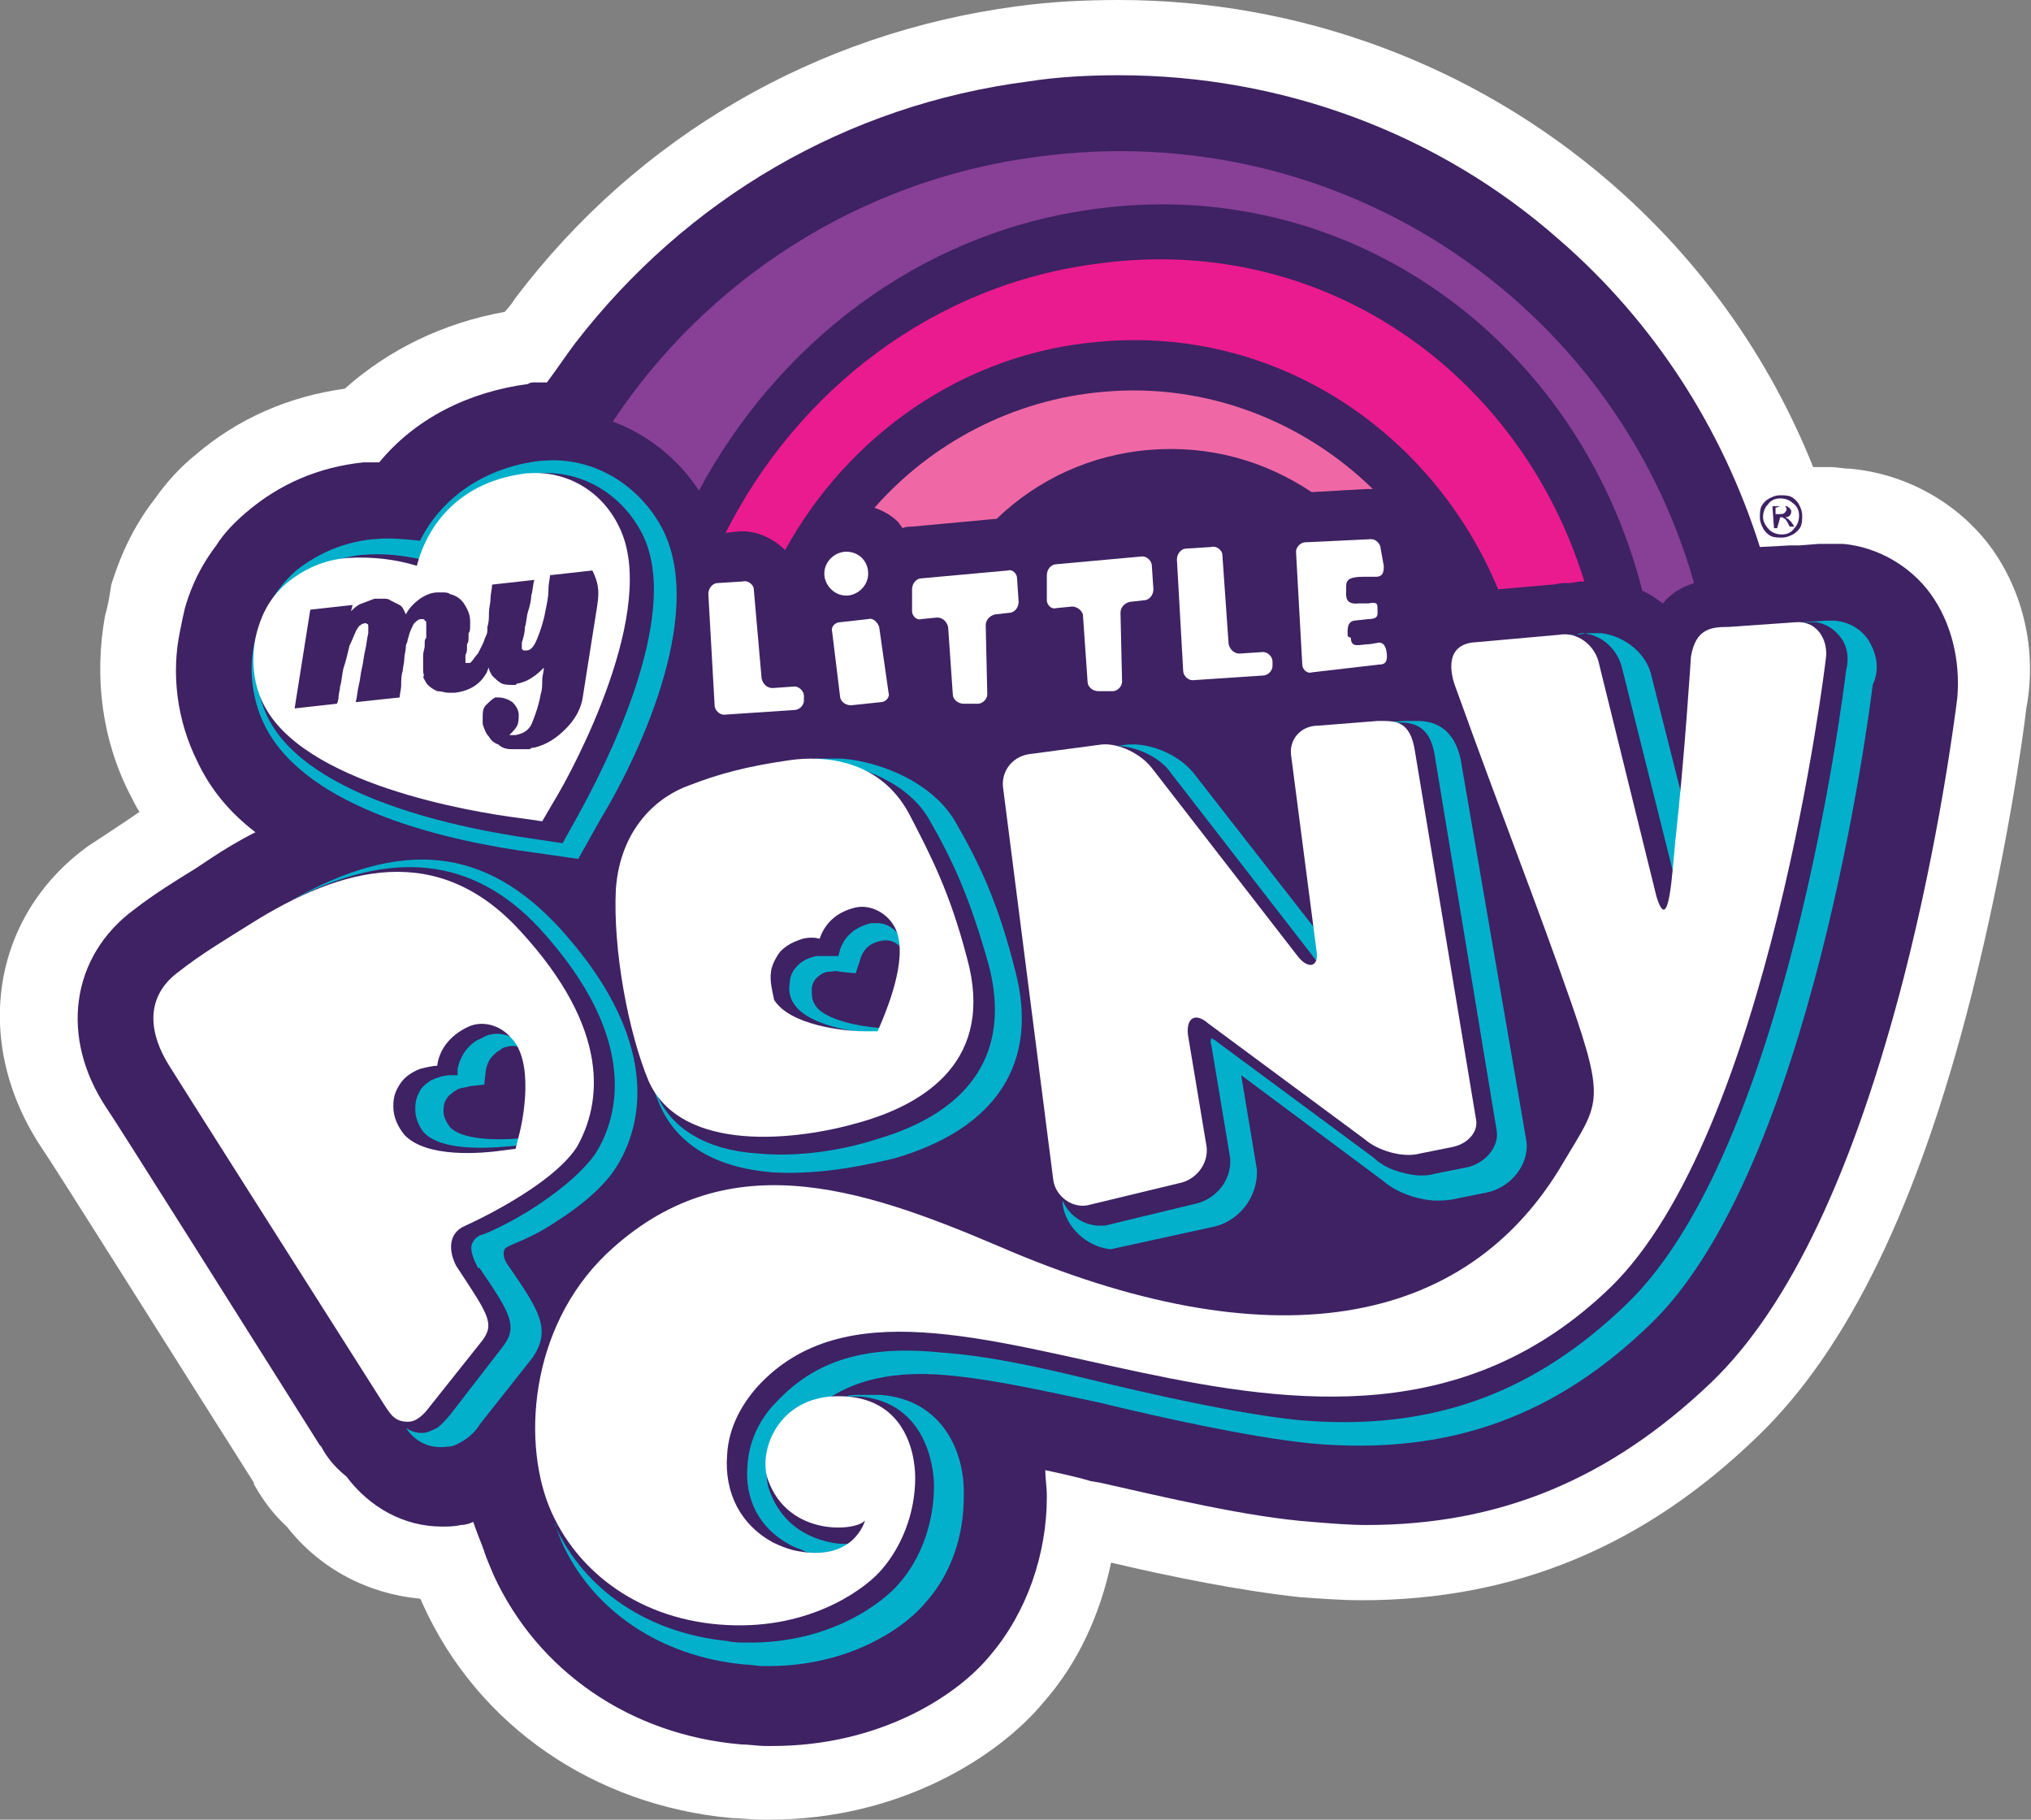 <?xml version="1.0" encoding="utf-8"?>
<!-- Generator: Adobe Illustrator 19.0.0, SVG Export Plug-In . SVG Version: 6.00 Build 0)  -->
<svg version="1.1" id="Artwork" xmlns="http://www.w3.org/2000/svg" xmlns:xlink="http://www.w3.org/1999/xlink" x="0px" y="0px"
	 viewBox="0 0 129.6 116.1" style="enable-background:new 0 0 129.6 116.1;" xml:space="preserve">
<rect x="0" y="0" width="129.6" height="116.1" fill="#808080" stroke="none"/>
<style type="text/css">
	.st0{fill:#FFFFFF;}
	.st1{fill:#3E2263;}
	.st2{fill:#883F96;}
	.st3{fill:#EF68A5;}
	.st4{fill:none;}
	.st5{fill:#EA1B8E;}
	.st6{fill:#03B0CC;}
</style>
<g>
	<path id="XMLID_2749_" class="st0" d="M127.1,35c-2.1-2.9-5.5-4.8-9.1-5.1c-0.4,0-0.8-0.1-1.2-0.1c-0.4,0-0.7,0-1.1,0l0,0
		c-2.8-7-7.2-13.2-13-18.2C94,4.1,82.9,0,71.4,0c-2.1,0-4.3,0.1-6.5,0.4C52.1,2.1,40.7,8.7,32.9,19c-0.2,0.3-0.4,0.6-0.7,0.9
		c-3.9,0.7-7.4,2.4-10.2,4.9c-3.6,0.5-6.8,1.9-9.5,4.2c-1,0.8-1.9,1.8-2.6,2.8c-1.8,2.3-2.5,4.6-2.8,5.5C7,38,6.9,38.6,6.7,39.3
		C6,43.2,6.5,47.2,8.3,50.7c0.2,0.4,0.4,0.8,0.6,1.1c-1,0.7-2.1,1.4-3.3,2.2c-6.2,4.5-7.4,12.6-2.9,19.3c0.7,1,9,14.2,13.5,21.3
		l0,0.1c0.3,0.5,0.9,1.6,2.1,2.7c2.1,2.7,5.2,4.3,8.5,4.6c0.1,0.1,0.1,0.2,0.2,0.4c3.5,7.7,10.9,12.8,19.7,13.6c0.6,0,1.2,0.1,2,0.1
		c0.2,0,0.4,0,0.4,0c8.3,0,14.6-4,17.5-7.5c2.2-2.5,3.6-5.6,4.3-8.9c3.8,0.9,8.3,1.8,12,2.2c1.4,0.1,2.7,0.2,4,0.2
		c9.7,0,18-3.4,25.3-10.5c5.7-5.5,10.2-14.7,13.6-28.1c2.2-8.7,3.3-16.5,3.5-18.3C130,41.5,129.1,37.8,127.1,35z"/>
	<g>
		<g>
			<path id="XMLID_2748_" class="st1" d="M123.2,37.9c-1.3-1.8-3.4-3-5.6-3.2c-0.3,0-0.5,0-0.8,0c-0.3,0-0.5,0-0.7,0
				c0,0-1.3,0.1-1.3,0.1c-0.2,0-0.4,0-0.6,0l-1.9,0.1c-2.4-7.6-6.8-14.4-12.8-19.6C91.8,8.5,81.8,4.8,71.4,4.8
				c-1.9,0-3.9,0.1-5.8,0.4C54,6.7,43.8,12.7,36.7,21.9c-0.6,0.8-1.2,1.7-1.8,2.5c-0.3,0-0.5,0-0.8,0c-0.1,0-0.3,0-0.4,0.1
				c-3.8,0.5-7.2,2.2-9.5,5c-0.2,0-0.5,0-0.7,0c-0.1,0-0.2,0-0.3,0c-2.9,0.3-5.4,1.4-7.5,3.2c-0.7,0.6-1.4,1.3-1.9,2.1
				c-1.3,1.7-1.8,3.3-2,4c-0.1,0.4-0.2,0.9-0.3,1.4c-0.6,2.8-0.2,5.8,1.1,8.4c0.8,1.7,2,3.2,3.7,4.5c-1,0.5-2,1.1-2.9,1.7l-0.9,0.6
				c-1.3,0.8-2.6,1.6-3.9,2.6c-4.1,3-4.8,8.2-1.8,12.7c0.5,0.7,9,14.2,13.6,21.5l0.1,0.1c0.2,0.4,0.7,1.2,1.6,1.9
				c1.5,2,3.7,3.2,6.1,3.2c0.4,0,0.8,0,1.2-0.1c0.3,0,0.6-0.1,0.8-0.2c0.2,0.6,0.4,1.1,0.6,1.6c0,0.1,0.1,0.2,0.1,0.3l0,0
				c0.2,0.6,0.4,1,0.6,1.5c2.8,6.1,8.7,10.2,15.8,10.8c0.5,0,1,0.1,1.6,0.1c0.1,0,0.4,0,0.4,0c6.7,0,11.7-3.1,13.9-5.8
				c2.3-2.7,3.6-6.4,3.6-10.1c0-0.6-0.1-1.2-0.1-1.7c0.9,0.2,1.9,0.4,2.9,0.7l0.6,0.1c4,0.9,9.4,2.2,13.5,2.5
				c1.2,0.1,2.4,0.2,3.5,0.2c8.5,0,15.5-2.9,22-9.1c5-4.8,9.1-13.5,12.3-25.9c2.2-8.6,3.2-16.2,3.4-17.8
				C125.1,42.1,124.5,39.7,123.2,37.9z"/>
			<g>
				<g id="MLP_1_">
					<g id="MLP_2_">
						<g>
							<g>
								<g>
									<g>
										<g>
											<g>
												<g>
													<g>
														<path id="XMLID_2747_" class="st2" d="M44.6,31.3c5-9.3,13.9-16.3,24.8-17.9c16.5-2.5,31.3,8.2,35.4,24.3
															c0.5,0.2,0.9,0.5,1.3,0.8c0.5-0.6,1.1-1,2-1.3C103,19.3,85.5,7.4,66.2,10c-11.5,1.5-21.2,8-27.1,16.9
															C41.3,27.7,43.3,29.3,44.6,31.3z"/>
														<g>
															<path id="XMLID_2746_" class="st3" d="M57.3,33.3c0.1,0.1,0.2,0.3,0.3,0.4c0.2-0.1,0.4-0.1,0.6-0.1l5.4-0.5
																c2.6-2.5,6-4.1,9.8-4.4c3.8-0.3,7.3,0.7,10.3,2.7l3.5-0.2c0,0,0.1,0,0.2,0c0.1,0,0.2,0,0.2,0
																c-4.4-4.3-10.6-6.8-17.2-6.2c-5.8,0.5-11,3.3-14.6,7.4C56.4,32.6,56.9,32.9,57.3,33.3z"/>
														</g>
														<path class="st4" d="M51.5,46.3L47,46.6c0,0-0.1,0-0.1,0c-0.6,0-1.1-0.5-1.1-1.1l-0.4-7.1c0-0.6,0.4-1.2,1.1-1.2
															l1.6-0.1c0,0,0.1,0,0.1,0c0.6,0,1.1,0.5,1.2,1l0.5,5.5c0,0,0,0.1,0.1,0.1l1.5-0.1c0,0,0,0,0.1,0
															c0.6,0,1.1,0.5,1.1,1.1l0,0.3l0,0C52.6,45.7,52.1,46.2,51.5,46.3z M52.7,37.1c0-1.1,0.9-1.9,2-1.9
															c1.1,0,1.9,0.9,1.9,2c0,1.1-0.9,1.9-2,1.9C53.5,39.1,52.6,38.2,52.7,37.1z M57.5,45.6c-0.2,0.2-0.5,0.4-0.8,0.4
															l-1.9,0.2c0,0-0.1,0-0.1,0c-0.6,0-1.1-0.5-1.1-1L53.1,41c0-0.3,0.1-0.6,0.2-0.8c0.2-0.2,0.5-0.4,0.8-0.4l1.6-0.2
															c0.1,0,0.1,0,0.1,0c0.6,0,1.1,0.4,1.2,1l0.6,4.2C57.8,45,57.7,45.3,57.5,45.6z M64.9,40.1L64,40.2c0,0-0.1,0-0.1,0.1
															l0.1,4.4c0,0.3-0.1,0.6-0.3,0.8c-0.2,0.2-0.5,0.4-0.8,0.4l-0.9,0h0c-0.6,0-1.1-0.5-1.2-1.1l-0.3-4.3c0,0,0,0-0.1,0
															l-1,0.1c-0.1,0-0.1,0-0.1,0h0c-0.6,0-1-0.5-1.1-1l-0.2-1.5v0c0-0.6,0.4-1.2,1-1.2l5.5-0.5c0,0,0.1,0,0.1,0
															c0.6,0,1.1,0.5,1.1,1.1l0.1,1.5C66,39.5,65.5,40.1,64.9,40.1z M73.5,39.4l-0.9,0.1c0,0-0.1,0.1-0.1,0.1l0.1,4.4
															c0,0.3-0.1,0.6-0.3,0.8c-0.2,0.2-0.5,0.4-0.8,0.4l-0.9,0h0c-0.6,0-1.1-0.5-1.2-1.1l-0.3-4.3c0,0,0,0-0.1,0l-1,0.1
															c0,0-0.1,0-0.1,0c-0.6,0-1-0.5-1.1-1l-0.2-1.5l0,0c0-0.6,0.4-1.2,1.1-1.2l5.5-0.5c0,0,0.1,0,0.1,0
															c0.6,0,1.1,0.5,1.1,1.1l0.1,1.5C74.6,38.8,74.1,39.4,73.5,39.4z M82.4,42.8c0,0.6-0.5,1.2-1.1,1.2l-4.5,0.3
															c0,0-0.1,0-0.1,0c-0.6,0-1.1-0.5-1.1-1.1l-0.4-7.1c0-0.6,0.4-1.2,1.1-1.2l1.6-0.1c0,0,0.1,0,0.1,0
															c0.6,0,1.1,0.5,1.2,1l0.5,5.5c0,0,0,0.1,0.1,0.1l1.5-0.1c0,0,0,0,0.1,0c0.6,0,1.1,0.5,1.1,1.1L82.4,42.8L82.4,42.8z
															 M88.6,43.6l-4.3,0.5c-0.1,0-0.1,0-0.2,0c-0.6,0-1.1-0.5-1.1-1l-0.4-7.2c0-0.3,0.1-0.6,0.3-0.8
															c0.2-0.2,0.5-0.4,0.8-0.4l4.2-0.2c0,0,0,0,0.1,0c0.6,0,1.1,0.5,1.1,1.1l0.1,1.1c0.1,1.1-0.7,1.3-1,1.3l-0.8,0
															c-0.4,0-0.5,0-0.6,0v0l0,0.2c0,0,0,0.1,0,0.2c0,0,0,0.1,0,0.1c0,0,0,0,0.1,0c0,0,0.1,0,0.1,0l0.6,0c0.1,0,0.2,0,0.3,0
															c0.9,0,0.9,0.8,0.9,1v0.1c0,0.2,0,0.5-0.2,0.8c-0.3,0.3-0.6,0.3-0.8,0.3l-0.8,0.1c0,0.1,0,0.3,0,0.4l0,0.2v0
															c0.1,0,0.2,0,0.3,0c0.1,0,0.2,0,0.3,0l0.6-0.1h0c0,0,0,0,0.1,0c0.4,0,1,0.2,1,1.4C89.6,43,89.5,43.5,88.6,43.6z"/>
														<g>
															<g>
																<path id="XMLID_2738_" class="st5" d="M70.2,16.8C59.6,18.1,50.9,24.9,46.3,34l0.9-0.1v0c0.1,0,0.2,0,0.2,0
																	c1,0,2,0.5,2.7,1.2c4-7.3,11.4-12.6,20.1-13.3c11.2-1,21.2,5.7,25.4,15.8l3.4-0.3c0.3,0,0.5-0.1,0.8-0.1
																	c0.1,0,0.2,0,0.3,0c0,0,0.1,0,0.1,0l0.6-0.1c0.1,0,0.2,0,0.3,0C97,23.8,84.5,14.9,70.2,16.8z"/>
															</g>
														</g>
														<g>
															<path id="XMLID_2737_" class="st6" d="M70.8,79.5L70.8,79.5C70.5,79.5,70.8,79.5,70.8,79.5z"/>
															<path id="XMLID_2736_" class="st6" d="M88.7,46.1l0.2,0c0.2,0,0.4,0,0.7,0c1.2,0.1,1.8,0.8,2,2.4l3.9,23.6
																c0.2,1.1-0.8,2.2-2,2.4l-2,0.4C91.2,75,90.9,75,90.5,75c-1.1-0.1-2.2-0.5-2.8-1.1l-10-7.4l0,0
																c-0.2-0.2-0.4-0.2-0.4-0.3c0,0.1-0.1,0.2,0,0.5l1.2,7.2v0c0.1,1.4-0.9,2.6-2.2,2.9l-5.8,1.4h0c-0.2,0-0.4,0-0.5,0
																c-1-0.1-1.8-0.7-2.2-1.6l0,0.2c0.2,1.5,1.5,2.7,3,2.9c0,0,0,0,0.1,0l0,0l6.4-1.4c1.7-0.3,3-1.9,2.9-3.7l0,0l-1-6
																l9,6.7c0.8,0.7,2,1.2,3.3,1.3c0.5,0,0.9,0,1.3-0.1l2-0.4c1.6-0.3,2.8-1.8,2.6-3.3L93.3,49c-0.1-0.7-0.4-2.9-2.7-3
																c-0.3,0-0.5,0-0.7,0h-0.3l-3.8,0.3c-0.3,0-0.5,0-0.8,0.1L88.7,46.1z"/>
															<path id="XMLID_2735_" class="st6" d="M100.3,40.5c0.1,0,0.2,0,0.3,0l-4.8,0.4l-0.1,0c0,0,0,0-0.1,0L100.3,40.5z"/>
															<path id="XMLID_2734_" class="st6" d="M101,40.4c1.2,0.1,2.2,1,2.5,2.2l3.6,14.4c0.1-0.6,0.1-1.4,0.2-1.8
																c0-0.3,0.1-0.6,0.1-0.9c0.1-0.8,0.2-1.6,0.2-2.4l-2.2-8.7c-0.3-1.5-1.7-2.6-3.2-2.8c-0.3,0-0.6,0-0.9,0l-0.7,0.1
																C100.8,40.4,100.9,40.4,101,40.4z"/>
															<path id="XMLID_2733_" class="st6" d="M71.1,47.6c0.1,0,0.3,0,0.4,0c1.2,0.1,2.6,0.8,3.2,1.7l9.3,12
																c0.1,0.1,0.2,0.2,0.3,0.3c0-0.1,0-0.2,0-0.3l-0.2-1.8l-7.8-10c-0.8-1.1-2.3-1.9-3.8-2c-0.2,0-0.4,0-0.5,0h0l-4.6,0.6
																c0,0,0,0,0,0L71.1,47.6z"/>
															<path id="XMLID_2732_" class="st6" d="M44.7,50.2c1.9-0.7,3.8-1.2,6.5-1.6c0.4-0.1,0.9-0.1,1.4,0
																c2.4,0.2,5.4,1.4,6.7,3.7c1.5,2.6,2.6,5,3.8,9.3c1.4,5.4-1,9.3-7.2,11.1c-1.2,0.4-4.3,1.2-7.5,0.9
																c-3.3-0.2-5.6-1.6-6.5-3.8c-0.6-1.5-1.2-3.5-1.6-5.6c0.4,2.4,1.1,4.6,1.8,6.3c1.1,2.5,3.5,4,7.2,4.3
																c3.3,0.2,6.5-0.6,7.8-0.9c6.5-1.9,9.2-6.1,7.7-11.9c-1.1-4.4-2.3-6.9-3.8-9.5c-1.4-2.5-4.7-3.9-7.3-4.1
																c-0.6,0-1.1,0-1.6,0c-2.8,0.4-4.7,0.9-6.6,1.6c-0.2,0.1-0.5,0.2-0.8,0.4C44.5,50.2,44.6,50.2,44.7,50.2z"/>
															<path id="XMLID_2731_" class="st6" d="M56.2,89c-0.5,0-0.9,0-1.5,0c-0.2,0-0.5,0-0.7,0.1c0.3,0,0.6,0,0.9,0
																c4.2,0.4,4.7,4.5,4.7,5.7c0,2.3-0.8,4.6-2.2,6.2c-0.9,1.1-4.3,3.9-9.8,3.8c-0.4,0-0.8,0-1.2-0.1
																c-5-0.5-9.1-3.2-11-7.4c0,0,0-0.1,0-0.1c0.1,0.4,0.3,0.8,0.4,1.1c2,4.5,6.4,7.4,11.7,7.9c0.4,0,0.8,0.1,1.2,0.1
																c5.6,0.1,9.2-2.6,10.4-4.1c1.6-1.8,2.4-4.2,2.4-6.7C61.6,92.6,60.1,89.3,56.2,89z"/>
															<path id="XMLID_2730_" class="st6" d="M119.2,40.8c-0.5-0.7-1.2-1.1-2.1-1.2c-0.2,0-0.4,0-0.6,0l-4.2,0.3
																c-0.3,0-0.7,0-1.1,0.1c0,0,0,0,0,0l4.3-0.3c0.1,0,0.3,0,0.4,0c0.6,0.1,1.1,0.4,1.5,0.9c0.5,0.6,0.6,1.4,0.4,2.2
																c-0.2,1.6-3.8,30.6-14,40.4c-5.7,5.5-12.2,8.2-21,7.4c-3.9-0.4-9.6-1.7-13.3-2.6c-3.3-0.8-6.5-1.5-9.4-1.7
																c-4.9-0.5-8.1,0.5-10.6,3.2c-0.8,0.8-1.7,2.2-1.8,4c-0.2,2.2,0.8,4,2.6,5c0.3,0.2,0.7,0.3,1.1,0.5
																c0.3,0.1,0.6,0.1,0.8,0.1c1.1,0.1,1.8-0.2,2.3-0.6c-0.3,0-0.6,0-0.9,0c-1-0.1-3.5-0.6-4.5-3.4
																c-0.4-1.1-0.1-2.7,0.6-3.8c0.7-1.1,1.8-1.8,3.2-2.1c2-1.3,4.6-1.8,8.1-1.4c2.8,0.3,5.9,1,9.2,1.7
																c3.7,0.9,9.5,2.2,13.5,2.6c9,0.8,15.7-1.9,21.6-7.6c10.3-9.9,14-39.2,14.2-40.8C120,42.6,119.7,41.6,119.2,40.8z"/>
															<path id="XMLID_2729_" class="st6" d="M31,66.1L31,66.1c-0.2,0.1-0.4,0.2-0.6,0.3c-0.8,0.5-1.1,1.3-1.2,1.8l0,0.4
																l-0.4,0c-0.4,0-0.7,0.1-1,0.2c-0.2,0.1-0.3,0.1-0.4,0.2c-0.3,0.2-0.5,0.4-0.6,0.6c-0.3,0.5-0.3,0.9-0.3,1.2
																c0,0.5,0.2,1,0.5,1.4c1.2,1.4,4.8,1,5.9,0.9l0.5-0.1l0.1-0.4c-1.9,0.2-4.1,0.1-4.8-0.7c-0.2-0.3-0.4-0.6-0.4-1
																c0-0.2,0-0.5,0.2-0.8c0.1-0.2,0.3-0.3,0.4-0.4c0.1-0.1,0.2-0.1,0.3-0.2c0.2-0.1,0.5-0.1,0.8-0.2l0.9-0.1l0.1-0.9
																c0.1-0.6,0.4-1,0.9-1.3c0.1-0.1,0.3-0.2,0.4-0.2l0,0c0.3-0.1,0.7-0.1,1.1,0.1c-0.1-0.1-0.2-0.3-0.3-0.4
																C32.6,66,31.7,65.8,31,66.1z"/>
															<path id="XMLID_2728_" class="st6" d="M56,58.9c-0.1,0-0.3,0-0.4,0h0c-1.3,0.3-1.8,1.1-2,1.7L53.5,61l-0.5,0
																c-0.3,0-0.6,0-0.9,0c-0.5,0.1-0.9,0.3-1.2,0.6c-0.4,0.4-0.5,0.8-0.5,1.1c-0.1,0.5,0,1,0.3,1.4
																c0.6,0.9,2.4,1.6,4.8,1.8c0.2,0,0.4,0,0.6,0l0.5,0l0.1-0.3c-0.1,0-0.3,0-0.4,0c-2.6-0.2-4-0.9-4.3-1.5
																c-0.2-0.3-0.2-0.6-0.2-1c0-0.2,0.1-0.5,0.3-0.7c0.2-0.2,0.5-0.4,0.8-0.4c0.2,0,0.4-0.1,0.7,0l1,0.1l0.3-0.9
																c0.2-0.7,0.7-1.1,1.5-1.2l0,0c0.1,0,0.2,0,0.2,0c0.4,0,0.8,0.3,1,0.6c0.1,0.1,0.1,0.2,0.1,0.3c0-0.4-0.1-0.8-0.3-1.1
																C57.2,59.3,56.6,58.9,56,58.9z"/>
															<path id="XMLID_2727_" class="st6" d="M32.4,80.7L32.4,80.7c-0.3-0.4-0.3-0.8-0.2-1c0.2-0.3,1.4-0.5,3.2-1.7
																c1.9-1.2,3.2-2.4,3.9-3.5c1.3-2,3.5-7.5-3.6-15.3c-4.7-5.1-10-5.8-17.2-1.7c6.5-3.4,11.7-2.8,15.9,1.7
																c6.8,7.4,4.8,12.5,3.6,14.4c-0.7,1-1.9,2.1-3.7,3.3c-1.8,1.2-3.5,1.9-3.6,1.9c-0.1,0-0.2,0.1-0.2,0.1
																c-0.2,0.1-0.3,0.3-0.4,0.5c-0.1,0.4,0.1,0.9,0.4,1.5l0.1,0c1.9,2.8,2.5,3.7,1.5,5l-3.4,4.4c-0.1,0.1-0.4,0.5-0.8,0.8
																c-0.2,0.1-0.4,0.2-0.7,0.3c-0.6,0.1-1-0.1-1.3-0.3c0.4,0.6,1.2,1.4,2.7,1.2c0.3,0,0.7-0.2,1-0.4c0.5-0.3,0.9-0.8,1-1
																l3.4-4.3C35.2,84.8,34.4,83.6,32.4,80.7z"/>
														</g>
														<g>
															<path class="st0" d="M54.9,71.6c4.2-1.2,8.6-4,6.8-10.5c-1.1-4.2-2.3-6.5-3.7-9.2c-1.9-3.5-5.5-3.7-7.6-3.4
																c-2.8,0.4-4.6,0.9-6.4,1.6c-2,0.7-4.4,2.7-4.7,6.6c-0.2,3.9,0.8,9.2,2.1,12.3C43.5,73.6,50.8,72.8,54.9,71.6z
																 M49.2,62c0-0.2,0.2-0.8,0.6-1.3c0.4-0.4,0.8-0.6,1.4-0.8c0.4-0.1,0.8-0.1,1.1,0c0.3-0.9,1-1.7,2.3-2l0,0
																c0.9-0.2,1.9,0.3,2.4,1.1c1.1,1.7-0.3,5.1-0.7,6.1l-0.3,0.7l-0.8,0c-1.4,0-4.8-0.4-5.8-2
																C49.3,63.3,49.1,62.6,49.2,62z"/>
															<path id="XMLID_2724_" class="st0" d="M67.2,75.2c0.1,1.1,1.2,1.9,2.2,1.7l5.8-1.4c1.1-0.2,1.9-1.2,1.8-2.3l-1.2-7.2
																c-0.1-1.1,0.5-1.4,1.3-0.7l10,7.4c0.8,0.7,2.4,1.2,3.5,0.9l2-0.4c1.1-0.2,1.7-1,1.6-1.7L90.3,48
																c-0.3-2.1-1.3-2-2.4-2l-3.8,0.3c-1.1,0-1.9,0.9-1.7,2L84,60.6c0.2,1.1-0.5,1.3-1.2,0.4l-9.3-12
																c-0.7-0.9-2.1-1.6-3.2-1.5l-4.5,0.6c-1.1,0.1-1.9,1-1.8,2.1L67.2,75.2z"/>
															<path id="XMLID_2723_" class="st0" d="M114.6,39.7l-4.3,0.3c-1.1,0-2.1,0.1-2.4,1.9c0,0-0.4,6.4-1,11.8
																c-0.2,2-0.4,6.1-1.2,3.5l-3.7-15c-0.3-1.1-1.4-1.9-2.5-1.7l-5.6,0.5c-1.9,0.3-1.2,2.4-1,2.9
																c3.1,8.6,5.1,13.6,7.3,19.9c2.3,6.6,1.8,6.6-0.4,10.3c-6.2,10.7-18.8,12.9-36.1,5.4c-8.9-3.8-17.5-6.6-25,0.5
																c-5,4.8-5.4,12.3-3.5,16.5c1.9,4.2,6.2,7.1,11.7,7.2c5.2,0.1,8.5-2.5,9.4-3.6c1.2-1.4,2.1-3.5,2.1-5.8
																c0-1.8-0.8-5.5-5.4-5.2c-3.5,0.3-4.6,3.6-4,5.3c1.3,3.7,5.7,3.3,6.2,2.6c0,0-0.7,2.8-4.6,1.9
																c-0.4-0.1-0.9-0.3-1.3-0.5c-2-1.1-3.1-3.1-2.9-5.6c0.1-1.8,1-3.3,2-4.4c10.8-11.6,36,11.4,54.3-6.2
																c10.2-9.8,13.8-40.1,13.8-40.1C116.7,40.9,116,39.6,114.6,39.7z"/>
															<path class="st0" d="M33.2,59.4c-5.2-5.7-11.3-4.2-17.3-0.4c-1.6,1-3.1,1.9-4.5,3c-2.3,1.7-1.8,4.1-0.6,6
																c0.3,0.5,9,14.2,13.7,21.6c0.4,0.6,0.7,1.2,1.7,1.1c0.6-0.1,1.1-0.8,1.1-0.8l3.5-4.4c0.8-1.1,0.3-1.7-1.8-4.9
																l0.3,0.5c-0.7-1.1-0.8-2.4,0.4-2.9c0,0,5.4-2.4,7.1-5C38.4,70.4,39,65.7,33.2,59.4z M33.1,72.5l-0.2,0.8l-0.8,0.1
																c-1.4,0.2-4.9,0.5-6.3-1c-0.4-0.5-0.7-1.1-0.7-1.8c0-0.3,0-0.8,0.4-1.4c0.3-0.5,0.8-0.8,1.3-1
																c0.4-0.1,0.8-0.2,1.1-0.2c0.1-0.9,0.7-1.9,2-2.5l0,0c0.9-0.4,2-0.1,2.7,0.7C34.1,67.7,33.4,71.4,33.1,72.5z"/>
														</g>
													</g>
												</g>
											</g>
										</g>
									</g>
								</g>
							</g>
						</g>
					</g>
				</g>
				<path class="st6" d="M42.3,33.8c-1.5-2.9-4.5-4.7-7.7-4.4l-0.1,0c-3.5,0.4-6.3,2.3-7.7,5.1c-1-0.1-1.9-0.2-2.9-0.1l-0.1,0
					c-1.9,0.2-3.5,0.9-4.9,2c-1.7,1.5-2.2,3.2-2.5,4c-0.6,1.9-0.4,4.1,0.5,5.9c2.7,5.4,11.9,7.4,17.2,8.1l2.8,0.4l1.4-2.5
					C40.5,48.7,45.1,39.4,42.3,33.8z M36.9,52l-1,1.8l-2-0.3c-4.2-0.6-14.2-2.5-16.8-7.7c-0.8-1.6-0.9-3.5-0.4-5.1
					c0.2-0.7,0.7-2.2,2.1-3.5c1.2-1,2.6-1.6,4.3-1.8l0.1,0c1.1-0.1,2.4,0,3.7,0.3c1.2-3.1,3.8-5.1,7.4-5.5l0.1,0
					c2.7-0.2,5.3,1.3,6.6,3.9C43.6,39.3,38.5,49.1,36.9,52z"/>
				<path class="st0" d="M39.5,33.6c-1.1-2.3-3.4-3.6-5.8-3.4l-0.1,0h0c-4.2,0.5-6.3,3.2-7,5.9c-1.3-0.4-2.8-0.6-4.4-0.5
					c-1.5,0.1-2.8,0.7-3.9,1.6c-1.3,1.1-1.7,2.4-1.9,3.1c-0.4,1.5-0.3,3.2,0.4,4.6c2.5,5.1,13.2,6.9,16.4,7.3l1.4,0.2l0.7-1.2
					C36.6,49.1,42.1,38.8,39.5,33.6z M38.1,38.7c-0.1,0.6-0.2,1.3-0.3,1.9c-0.1,0.6-0.2,1.3-0.3,1.9c-0.1,0.6-0.2,1.3-0.3,1.9
					c-0.1,0.8-0.5,1.5-1.1,2.1c-0.6,0.6-1.2,1-2,1.2c-0.1,0-0.2,0-0.3,0.1c-0.1,0-0.2,0-0.3,0c-0.3,0-0.6,0-0.9,0
					c-0.3,0-0.6-0.1-0.8-0.3c-0.3-0.1-0.5-0.3-0.6-0.5c-0.2-0.2-0.3-0.5-0.4-0.8c0,0,0,0,0-0.1c0,0,0,0,0-0.1c0,0,0,0,0-0.1
					c0,0,0,0,0-0.1c0-0.3,0-0.6,0.2-0.8c0.2-0.2,0.4-0.4,0.6-0.5c0.1,0,0.1,0,0.1,0c0,0,0.1,0,0.1,0c0.3,0,0.6,0.1,0.9,0.3
					c0.2,0.2,0.4,0.5,0.4,0.8c0,0,0,0,0,0c0,0,0,0,0,0c0,0.2,0,0.5-0.1,0.7c-0.1,0.2-0.3,0.4-0.5,0.6c0,0,0,0,0.1,0c0,0,0.1,0,0.1,0
					c0,0,0,0,0.1,0c0,0,0,0,0.1,0c0.5-0.1,0.9-0.3,1.1-0.9c0.2-0.5,0.4-1.1,0.5-1.7c0.1-0.3,0.1-0.6,0.1-0.9c0-0.3,0.1-0.5,0.1-0.8
					c-0.2,0.2-0.4,0.4-0.7,0.6c-0.3,0.2-0.5,0.3-0.9,0.4c-0.1,0-0.1,0-0.2,0.1c-0.1,0-0.1,0-0.2,0c-0.2,0-0.5,0-0.7-0.1
					c-0.2-0.1-0.4-0.3-0.6-0.5c-0.1-0.2-0.2-0.3-0.2-0.5c0,0,0,0,0,0c-0.1,0.1-0.1,0.3-0.2,0.4c-0.4,0.7-1.1,1.1-2,1.2
					c-0.1,0-0.1,0-0.2,0c-0.1,0-0.1,0-0.2,0c-0.2,0-0.4-0.1-0.7-0.1c-0.2-0.1-0.4-0.2-0.6-0.4c-0.1-0.1-0.2-0.3-0.3-0.5
					C27.1,43.1,27,43,27,42.8c0-0.1,0-0.2,0-0.2c0-0.1,0-0.2,0-0.2c0-0.2,0-0.4,0-0.6c0-0.2,0.1-0.4,0.1-0.6c0,0,0-0.1,0-0.2
					c0-0.1,0-0.2,0.1-0.3c0,0,0-0.1,0-0.2c0-0.1,0-0.1,0-0.2c0-0.1,0-0.2,0-0.3c0-0.1,0-0.2,0-0.2c0-0.1,0-0.2-0.1-0.2
					c0-0.1-0.1-0.1-0.2-0.1c-0.2,0-0.3,0.1-0.5,0.3c-0.1,0.2-0.2,0.4-0.3,0.7c0,0.1-0.1,0.3-0.1,0.4c0,0.1-0.1,0.2-0.1,0.3
					c0,0.3-0.1,0.6-0.1,0.8c0,0.3-0.1,0.6-0.1,0.8c-0.1,0.3-0.1,0.6-0.1,0.9c0,0.3-0.1,0.6-0.1,0.8l-2.8,0.3
					c0.1-0.4,0.1-0.7,0.2-1.1c0.1-0.4,0.1-0.7,0.2-1.1c0.1-0.4,0.1-0.7,0.2-1.1c0.1-0.4,0.1-0.7,0.2-1.1c0-0.1,0-0.1,0-0.2
					c0-0.1,0-0.1,0-0.2c0-0.1,0-0.2-0.1-0.2c0,0-0.1-0.1-0.2,0c0,0-0.1,0-0.1,0c0,0-0.1,0.1-0.1,0.1c-0.1,0-0.1,0.1-0.2,0.2
					c0,0.1-0.1,0.1-0.1,0.2c-0.1,0.2-0.2,0.5-0.4,0.9c-0.1,0.4-0.2,0.9-0.4,1.5c-0.1,0.5-0.1,0.8-0.2,1.1c0,0.2-0.1,0.5-0.1,0.7
					c0,0.2-0.1,0.4-0.1,0.4l-2.7,0.3l1-6.3l2.7-0.3l-0.1,0.4c0.2-0.2,0.4-0.4,0.7-0.5c0.3-0.1,0.5-0.2,0.8-0.3c0,0,0.1,0,0.1,0
					c0,0,0.1,0,0.1,0c0.1,0,0.3,0,0.4,0c0.1,0,0.3,0,0.4,0.1c0.2,0.1,0.4,0.2,0.6,0.3c0.2,0.1,0.3,0.4,0.4,0.6
					c0.2-0.4,0.5-0.7,0.9-1c0.3-0.2,0.7-0.4,1.1-0.4c0.1,0,0.3,0,0.4,0c0.1,0,0.3,0,0.4,0.1c0.4,0.1,0.7,0.3,0.9,0.6
					c0.2,0.3,0.4,0.7,0.4,1.1c0,0.1,0,0.3,0,0.4c0,0.1,0,0.3-0.1,0.4c0,0.1,0,0.2,0,0.3c0,0.1,0,0.3-0.1,0.4c0,0,0,0.1,0,0.1
					c0,0,0,0.1,0,0.1c0,0.2,0,0.3-0.1,0.5c0,0.1,0,0.3,0,0.4c0,0,0,0,0,0c0,0,0,0,0,0.1c0,0,0,0,0.1,0c0,0,0.1,0,0.1,0
					c0.1,0,0.1,0,0.1,0c0,0,0.1-0.1,0.1-0.1c0.1-0.1,0.2-0.3,0.4-0.5c0.1-0.2,0.2-0.4,0.3-0.6c0.1-0.2,0.1-0.3,0.2-0.5
					c0.1-0.2,0.1-0.3,0.1-0.4l0,0c0-0.1,0-0.1,0-0.2c0.1-0.3,0.1-0.6,0.1-0.9c0-0.3,0.1-0.6,0.1-0.9c0-0.3,0.1-0.6,0.1-0.9l2.7-0.3
					c-0.1,0.3-0.1,0.7-0.2,1c0,0.3-0.1,0.7-0.2,1c-0.1,0.3-0.1,0.7-0.2,1c0,0.3-0.1,0.7-0.2,1c0,0,0,0.1,0,0.1c0,0,0,0.1,0,0.1
					c0,0,0,0,0,0c0,0,0,0,0,0.1c0,0,0,0.1,0,0.1c0,0,0.1,0.1,0.1,0.1c0,0,0.1,0,0.1,0c0,0,0.1,0,0.1,0c0.3,0,0.5-0.3,0.7-0.8
					c0.2-0.5,0.4-1.1,0.5-1.7c0.1-0.5,0.2-0.9,0.2-1.4c0-0.4,0.1-0.7,0.1-0.9l2.7-0.3C38.3,37.4,38.2,38,38.1,38.7z"/>
			</g>
			<path class="st1" d="M113.6,31.6c0.2,0,0.5,0,0.7,0.1c0.2,0.1,0.4,0.3,0.5,0.5c0.1,0.2,0.2,0.4,0.2,0.7c0,0.2,0,0.5-0.1,0.7
				c-0.1,0.2-0.3,0.4-0.5,0.5c-0.2,0.1-0.4,0.2-0.7,0.2c-0.2,0-0.5,0-0.7-0.1c-0.2-0.1-0.4-0.3-0.5-0.5c-0.1-0.2-0.2-0.4-0.2-0.7
				c0-0.2,0-0.5,0.1-0.7c0.1-0.2,0.3-0.4,0.5-0.5C113.1,31.7,113.3,31.6,113.6,31.6z M113.6,31.8c-0.3,0-0.6,0.1-0.8,0.4
				c-0.2,0.2-0.3,0.5-0.3,0.8c0,0.3,0.2,0.6,0.4,0.8c0.2,0.2,0.5,0.3,0.8,0.3c0.3,0,0.6-0.1,0.8-0.4c0.2-0.2,0.3-0.5,0.3-0.8
				c0-0.3-0.1-0.6-0.4-0.8C114.2,31.9,113.9,31.8,113.6,31.8z M113.4,33.7l-0.2,0l-0.1-1.4l0.5,0c0.2,0,0.3,0,0.4,0
				c0.1,0,0.1,0.1,0.2,0.1c0,0.1,0.1,0.1,0.1,0.2c0,0.1,0,0.2-0.1,0.3c-0.1,0.1-0.2,0.1-0.3,0.1c0.1,0,0.1,0.1,0.2,0.1
				c0.1,0.1,0.1,0.1,0.2,0.2l0.2,0.3l-0.3,0l-0.1-0.2c-0.1-0.2-0.2-0.3-0.2-0.3c-0.1,0-0.1-0.1-0.2-0.1l-0.1,0L113.4,33.7z
				 M113.3,32.4l0,0.4l0.3,0c0.1,0,0.2,0,0.3-0.1c0,0,0.1-0.1,0.1-0.2c0-0.1,0-0.1-0.1-0.2c-0.1,0-0.2,0-0.3,0L113.3,32.4z"/>
		</g>
		<g>
			<g>
				<g>
					<path id="XMLID_2712_" class="st0" d="M53.6,39.7c-0.3,0-0.6,0.3-0.5,0.6l0.5,4.1c0,0.3,0.3,0.6,0.7,0.6l1.9-0.2
						c0.3,0,0.6-0.3,0.5-0.6l-0.6-4.2c-0.1-0.3-0.4-0.6-0.7-0.5L53.6,39.7z"/>
					<path id="XMLID_2711_" class="st0" d="M66.8,38.3c0,0.3,0.3,0.6,0.6,0.5l1-0.1c0.3,0,0.6,0.2,0.7,0.5l0.3,4.3
						c0,0.3,0.3,0.6,0.7,0.6l0.9,0c0.3,0,0.6-0.3,0.6-0.6l-0.1-4.4c0-0.3,0.2-0.6,0.6-0.7l0.9-0.1c0.3,0,0.6-0.3,0.6-0.7l-0.1-1.5
						c0-0.3-0.3-0.6-0.6-0.6l-5.5,0.5c-0.3,0-0.6,0.3-0.6,0.7L66.8,38.3z"/>
					<path id="XMLID_2710_" class="st0" d="M58.2,39c0,0.3,0.3,0.6,0.6,0.5l1-0.1c0.3,0,0.6,0.2,0.7,0.6l0.3,4.3
						c0,0.3,0.3,0.6,0.7,0.6l0.9,0c0.3,0,0.6-0.3,0.6-0.6l-0.1-4.4c0-0.3,0.2-0.6,0.6-0.7l0.9-0.1c0.3,0,0.6-0.3,0.6-0.7l-0.1-1.5
						c0-0.3-0.3-0.6-0.6-0.5l-5.5,0.5c-0.3,0-0.6,0.3-0.6,0.7L58.2,39z"/>
					<path id="XMLID_2709_" class="st0" d="M78,35.4c0-0.3-0.4-0.6-0.7-0.5l-1.6,0.1c-0.3,0-0.6,0.3-0.6,0.7l0.4,7.1
						c0,0.3,0.3,0.6,0.6,0.6l4.5-0.3c0.3,0,0.6-0.3,0.6-0.6l0-0.3c0-0.3-0.3-0.6-0.6-0.6l-1.5,0.1c-0.3,0-0.6-0.2-0.7-0.6L78,35.4z"
						/>
					<path id="XMLID_2708_" class="st0" d="M55.4,36.6c0,0.8-0.7,1.4-1.4,1.4c-0.8,0-1.4-0.7-1.4-1.4c0-0.8,0.7-1.4,1.4-1.4
						C54.8,35.2,55.4,35.8,55.4,36.6z"/>
				</g>
				<path id="XMLID_2707_" class="st0" d="M86,40.6c0-0.3-0.1-0.9,0.4-1l0.9-0.1c0.7,0,0.6-0.3,0.6-0.6c0-0.4,0-0.5-0.6-0.4l-0.6,0
					c-0.9,0.1-0.8-0.5-0.8-0.8l0-0.3c0-0.4,0.2-0.6,1.1-0.6l0.8,0c0.5,0,0.5-0.4,0.5-0.7L88.1,35c0-0.3-0.3-0.6-0.6-0.6l-4.2,0.2
					c-0.3,0-0.6,0.3-0.6,0.6l0.4,7.2c0,0.3,0.3,0.6,0.6,0.5l4.3-0.5c0.3,0,0.5-0.1,0.5-0.5c0-0.4-0.1-0.9-0.5-0.9l-0.6,0.1
					c-0.6,0-1.2,0.3-1.2-0.4L86,40.6z"/>
				<path id="XMLID_2706_" class="st0" d="M48.1,37.6c0-0.3-0.4-0.6-0.7-0.5l-1.6,0.1c-0.3,0-0.6,0.3-0.6,0.7l0.4,7.1
					c0,0.3,0.3,0.6,0.6,0.6l4.5-0.3c0.3,0,0.6-0.3,0.6-0.6l0-0.3c0-0.3-0.3-0.6-0.6-0.6l-1.4,0.1c-0.3,0-0.6-0.2-0.7-0.6L48.1,37.6z
					"/>
			</g>
		</g>
	</g>
</g>
</svg>
